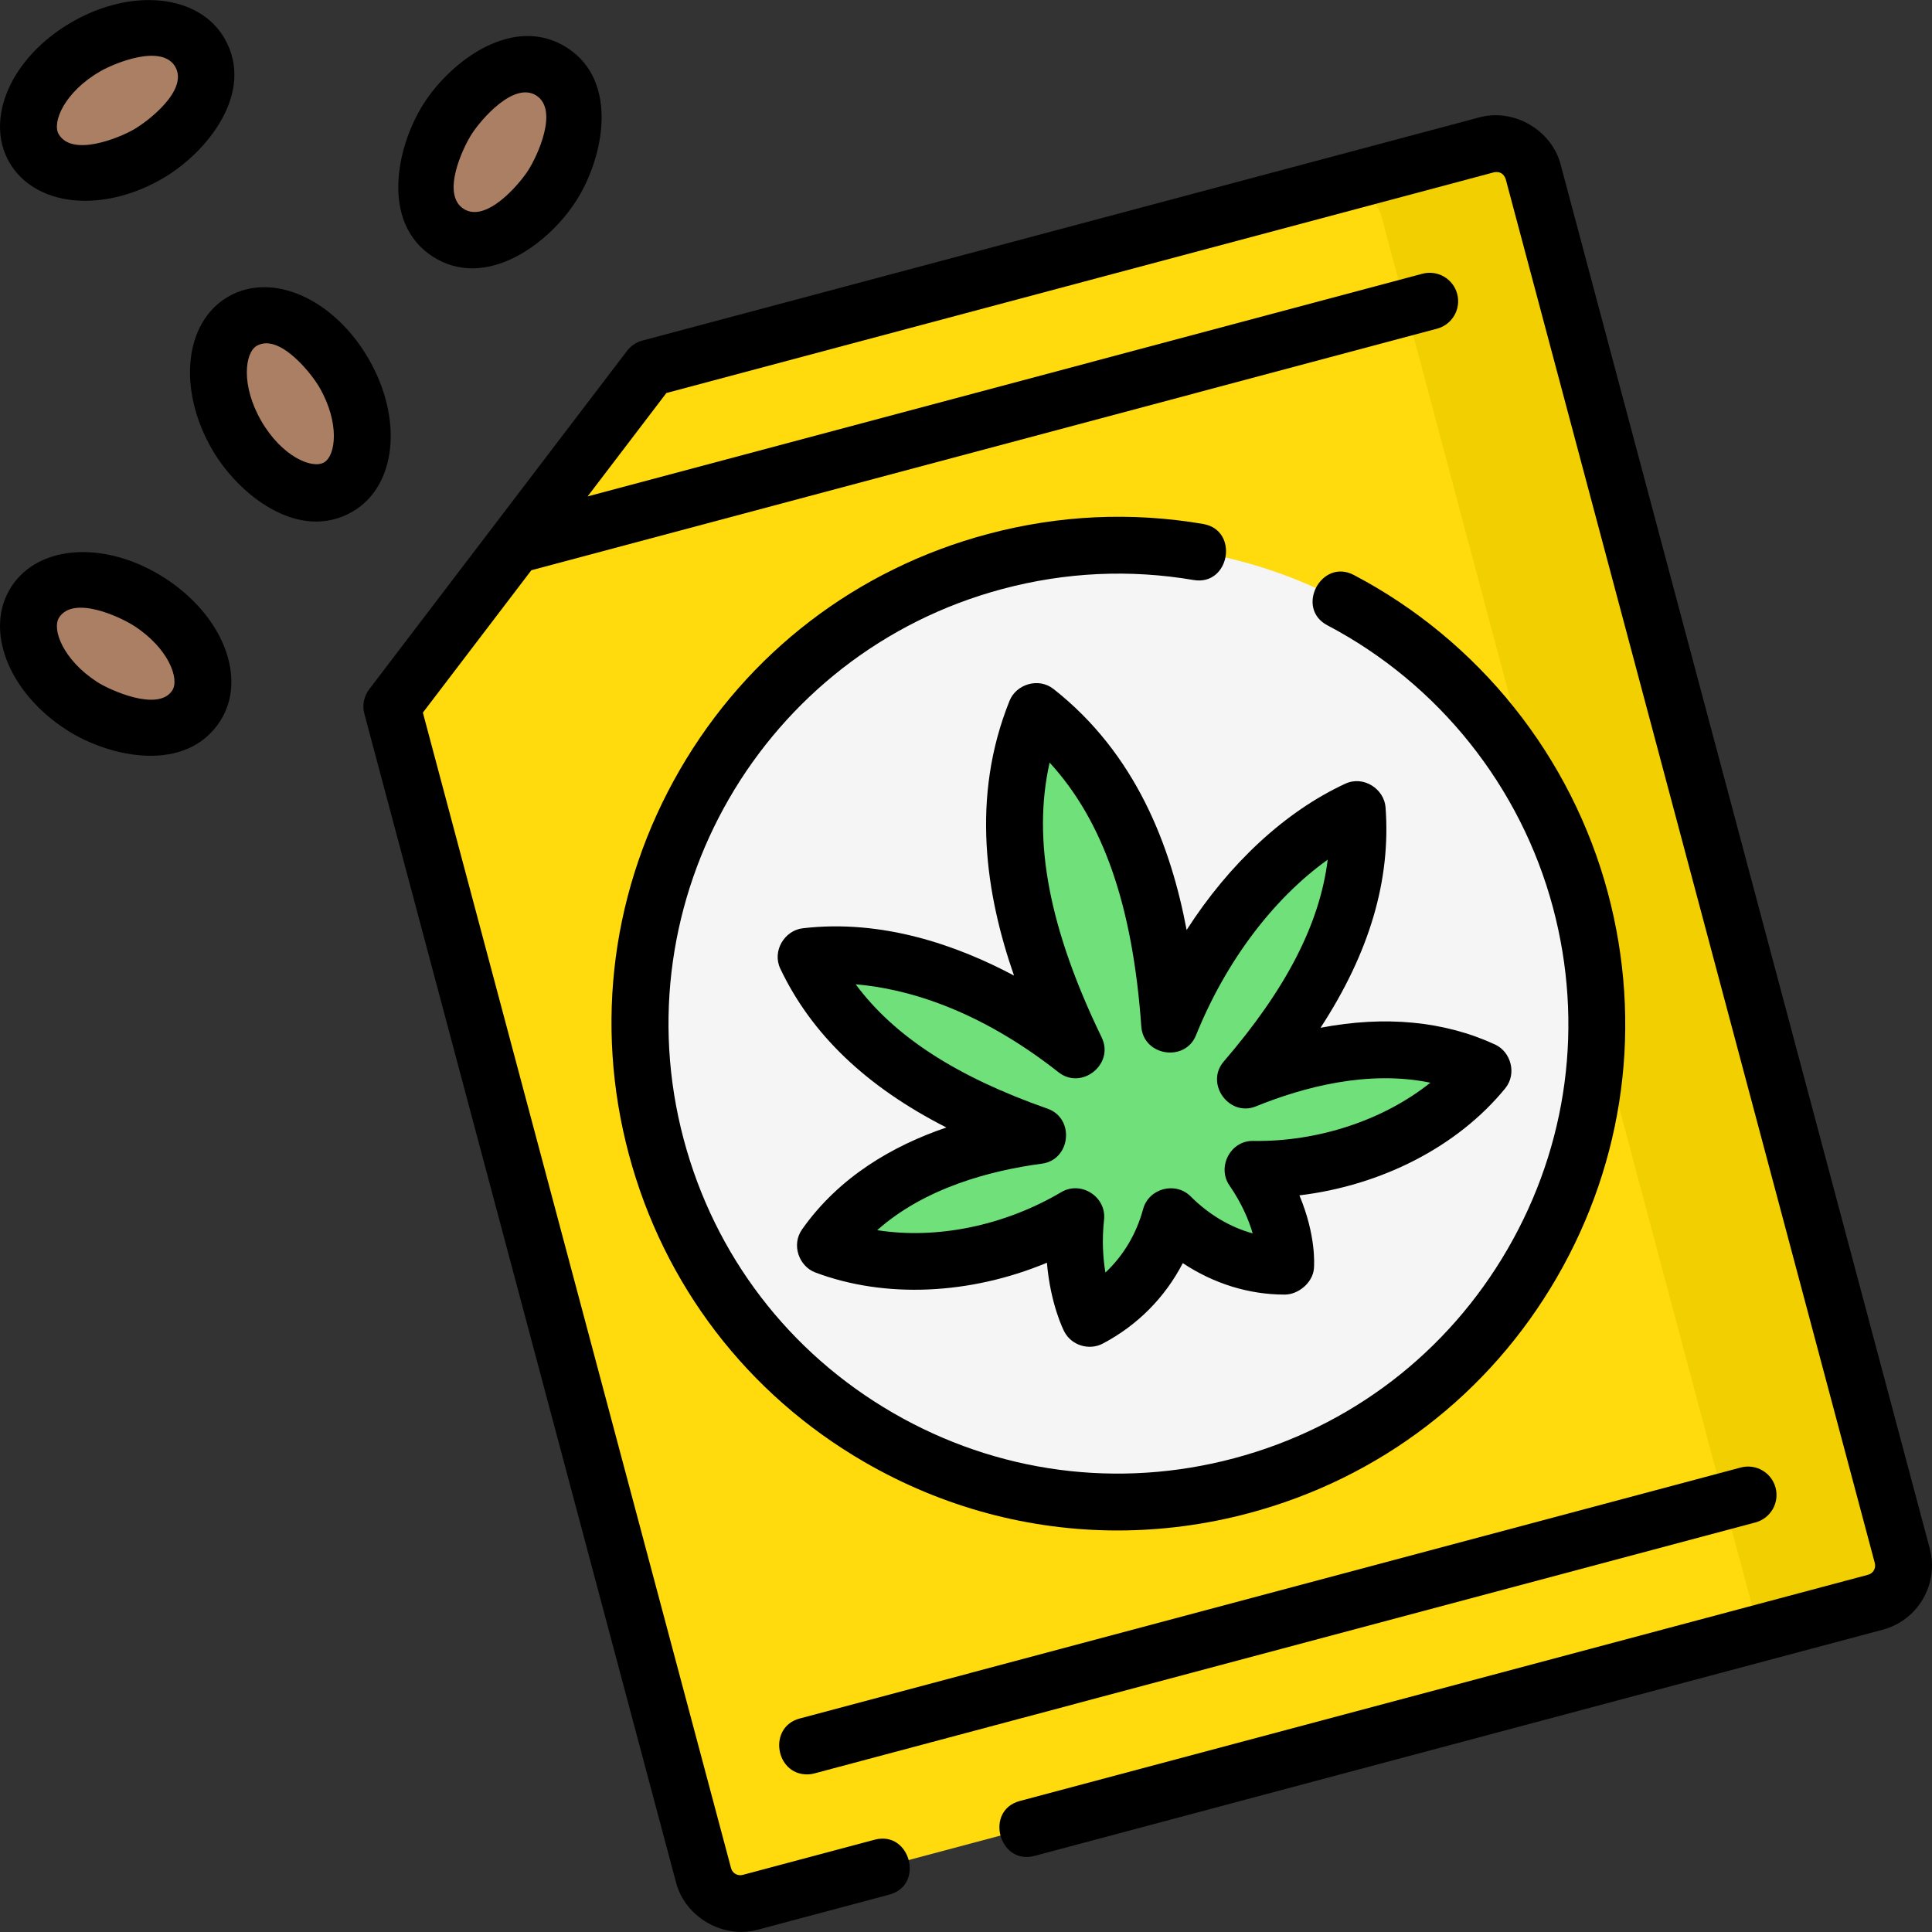 <svg id="Layer_1" enable-background="new 0 0 509.762 509.762" height="512" viewBox="0 0 509.762 509.762" width="512" xmlns="http://www.w3.org/2000/svg"><rect x="0" y="0" width="509.762" height="509.762" fill="#333333" stroke="none"/><g><g><g><g><path d="m171.415 97.112-68.033 89.292 82.264 308.455c1.423 5.336 6.903 8.509 12.239 7.085l296.952-79.197c5.336-1.423 8.509-6.903 7.085-12.239l-97.401-365.215c-1.423-5.336-6.903-8.509-12.239-7.085z" fill="#ffdb0d"/></g><path d="m501.923 410.509-97.402-365.216c-1.423-5.336-6.903-8.509-12.239-7.085l-41.366 11.032c5.336-1.423 12.181 2.539 13.605 7.876l97.402 365.216c.998 3.741-.269 7.547-2.95 9.982l35.865-9.565c5.336-1.424 8.508-6.904 7.085-12.24z" fill="#f2cf00"/><g><g><path d="m131.245 149.835-1.883 2.471 4.558-1.197c-.969-.251-1.883-.671-2.675-1.274z" fill="#ffdb0d"/></g></g><g><circle cx="295.083" cy="270.076" fill="#f5f5f5" r="126.186"/><path d="m391.349 282.413c-20.025-9.273-43.011-5.48-62.765 2.544 17.247-20.028 31.559-43.92 29.521-71.366-22.964 10.624-40.226 33.789-49.486 56.747-2.177-30.706-9.808-62.617-35.283-82.65-12.129 30.093-2.824 61.606 10.608 89.34-19.424-15.292-45.994-27.641-71.277-24.649 11.837 24.911 36.325 38.465 61.239 47.223-21.241 2.829-43.373 10.932-56.159 29.111 21.369 8.072 46.851 3.64 66.104-7.715-1.788 16.451 3.614 26.88 3.614 26.88 10.679-5.626 18.227-15.223 21.388-26.902 8.12 8.118 18.814 13.176 30.358 13.102 0 0 .985-11.541-8.636-25.54 22.181.379 46.457-8.574 60.774-26.125z" fill="#70e07a"/></g></g><g fill="#ab7f63"><ellipse cx="131.914" cy="40.154" rx="25.26" ry="16.357" transform="matrix(.54 -.841 .841 .54 26.843 129.45)"/><ellipse cx="76.611" cy="106.637" rx="16.357" ry="25.26" transform="matrix(.866 -.5 .5 .866 -43.054 52.592)"/><ellipse cx="30.525" cy="172.553" rx="16.357" ry="25.26" transform="matrix(.54 -.841 .841 .54 -131.159 104.991)"/><ellipse cx="30.861" cy="26.5" rx="25.26" ry="16.357" transform="matrix(.866 -.5 .5 .866 -9.116 18.981)"/></g></g><g><path d="m509.17 408.576-97.403-365.216c-2.412-9.041-12.295-14.835-21.419-12.399l-220.866 58.904c-1.606.429-3.025 1.379-4.033 2.702l-68.032 89.292c-1.405 1.845-1.879 4.236-1.281 6.478l82.264 308.456c2.422 9.078 12.372 14.805 21.418 12.398l34.837-9.29c9.371-2.499 5.505-16.983-3.865-14.494l-34.837 9.29c-1.328.354-2.704-.438-3.06-1.771l-81.316-304.902 28.624-37.568 238.964-63.732c4.002-1.067 6.382-5.178 5.314-9.18s-5.18-6.377-9.18-5.314l-220.254 58.742 20.78-27.274 218.389-58.244c1.509-.255 2.529.336 3.059 1.771l97.402 365.215c.355 1.333-.438 2.706-1.771 3.061l-223.823 59.693c-9.371 2.499-5.506 16.979 3.865 14.494l223.823-59.693c9.324-2.486 14.886-12.095 12.401-21.419z"/><path d="m212.929 468.177c.64 0 1.29-.083 1.938-.255l248.302-66.222c4.002-1.067 6.382-5.178 5.314-9.18s-5.178-6.376-9.18-5.314l-248.302 66.222c-8.398 2.24-6.456 14.749 1.928 14.749z"/><path d="m317.455 138.25c-18.979-3.232-38.096-2.34-56.821 2.655-34.503 9.202-63.357 31.289-81.247 62.192-17.891 30.904-22.676 66.925-13.475 101.428 9.202 34.503 31.29 63.357 62.193 81.248 20.632 11.943 43.54 18.046 66.759 18.046 11.561-.001 23.2-1.514 34.669-4.572 34.503-9.202 63.357-31.289 81.248-62.192 17.891-30.904 22.675-66.925 13.474-101.428-9.599-35.991-34.032-66.575-67.035-83.912-8.586-4.512-15.561 8.771-6.976 13.279 29.303 15.393 50.996 42.546 59.517 74.498 8.17 30.632 3.922 62.61-11.961 90.047-15.884 27.437-41.5 47.045-72.132 55.214-30.631 8.171-62.611 3.922-90.047-11.961-27.437-15.884-47.046-41.5-55.215-72.132-16.864-63.233 20.86-128.397 84.093-145.261 16.628-4.437 33.597-5.231 50.438-2.362 9.56 1.623 12.078-13.159 2.518-14.787z"/><path d="m365.584 213.035c-.36-4.838-5.778-8.496-10.629-6.251-15.907 7.359-30.658 21.133-41.863 38.597-4.157-22.138-13.37-46.484-35.119-63.589-3.986-3.134-9.852-1.229-11.593 3.092-10.325 25.617-6.229 51.271 1.169 72.526-14.862-7.929-34.709-14.973-55.763-12.48-4.733.561-8.135 5.949-5.894 10.667 8.213 17.284 22.636 31.107 43.81 41.892-14.06 4.785-28.289 12.975-38.09 26.909-2.854 4.057-.797 9.714 3.484 11.331 18.44 6.964 40.944 5.87 61.135-2.555.945 11.008 4.379 17.775 4.574 18.152 1.934 3.733 6.619 5.048 10.154 3.186 9.182-4.836 16.441-12.19 21.122-21.235 8.151 5.407 17.407 8.301 26.882 8.301 3.657 0 7.405-3.169 7.72-6.863.094-1.095.556-8.842-3.828-19.319 21.687-2.606 41.772-12.878 54.306-28.241 3.133-3.841 1.491-9.625-2.66-11.547-13.424-6.216-29.074-7.684-46.077-4.429 12.948-19.849 18.581-39.017 17.16-58.144zm-42.684 67.029c-5.016 5.825 1.382 14.741 8.506 11.842 12.444-5.054 29.565-9.641 45.994-6.231-12.281 9.825-29.542 15.62-46.696 15.363-6.011-.174-9.676 6.849-6.311 11.746 3.292 4.791 5.116 9.166 6.124 12.645-5.936-1.629-11.56-4.955-16.362-9.757-4.007-4.007-11.062-2.124-12.542 3.345-1.778 6.568-5.214 12.302-9.951 16.751-.619-3.693-.956-8.43-.355-13.958.655-6.025-6.055-10.345-11.266-7.271-15.207 8.968-32.949 12.497-48.595 10.046 12.603-11.207 29.954-15.751 43.449-17.548 7.636-1.017 8.764-11.955 1.497-14.51-23.989-8.433-40.398-19.019-50.621-32.817 12.691 1.074 31.788 6.093 53.532 23.212 6.106 4.808 14.777-2.166 11.39-9.161-13.887-28.675-18.371-52.065-13.751-72.548 14.187 15.441 21.944 37.927 24.194 69.656.55 7.748 11.53 9.477 14.437 2.275 7.868-19.507 20.402-36.048 34.743-46.32-2.099 16.975-11.016 34.196-27.416 53.24z"/><path d="m114.212 67.719c13.828 8.881 30.341-3.094 37.776-14.672 7.352-11.447 11.411-31.607-2.371-40.457-13.875-8.914-30.388 3.17-37.776 14.673-7.353 11.447-11.411 31.605 2.371 40.456zm10.25-32.351c2.451-3.815 11.129-13.959 17.05-10.157 5.939 3.816.285 15.947-2.145 19.73-2.428 3.78-11.113 13.974-17.05 10.156-5.938-3.815-.285-15.946 2.145-19.729z"/><path d="m97.272 94.708c-9.184-15.908-25.458-23.131-37.041-16.442-11.586 6.689-13.466 24.392-4.281 40.3 6.881 11.918 22.825 24.648 37.042 16.442 11.584-6.69 13.465-24.392 4.28-40.3zm-11.781 27.31c-3.126 1.805-11.129-1.563-16.551-10.952-5.421-9.389-4.337-18.004-1.209-19.81 5.946-3.432 14.383 7.198 16.551 10.952 5.42 9.389 4.336 18.004 1.209 19.81z"/><path d="m43.417 152.479c-15.457-9.926-33.228-8.885-40.457 2.371s-.784 27.85 14.673 37.777c11.492 7.381 31.568 11.471 40.457-2.371 7.229-11.256.784-27.851-14.673-37.777zm2.052 29.671c-3.734 5.812-16.641-.161-19.73-2.145-9.122-5.859-12.108-14.012-10.157-17.051 3.816-5.939 16.049-.22 19.73 2.145 9.121 5.86 12.108 14.012 10.157 17.051z"/><path d="m20.793 52.938c7.673.391 15.397-1.966 21.997-5.777 11.841-6.836 24.688-22.76 16.441-37.041-6.688-11.585-24.389-13.466-40.299-4.281s-23.13 25.455-16.442 37.041c3.448 5.974 10.119 9.64 18.303 10.058zm5.639-34.109c3.853-2.224 16.278-7.32 19.809-1.209 3.531 6.112-7.059 14.304-10.951 16.551-3.893 2.247-16.281 7.318-19.81 1.209-1.805-3.128 1.564-11.13 10.952-16.551z"/></g></g></svg>